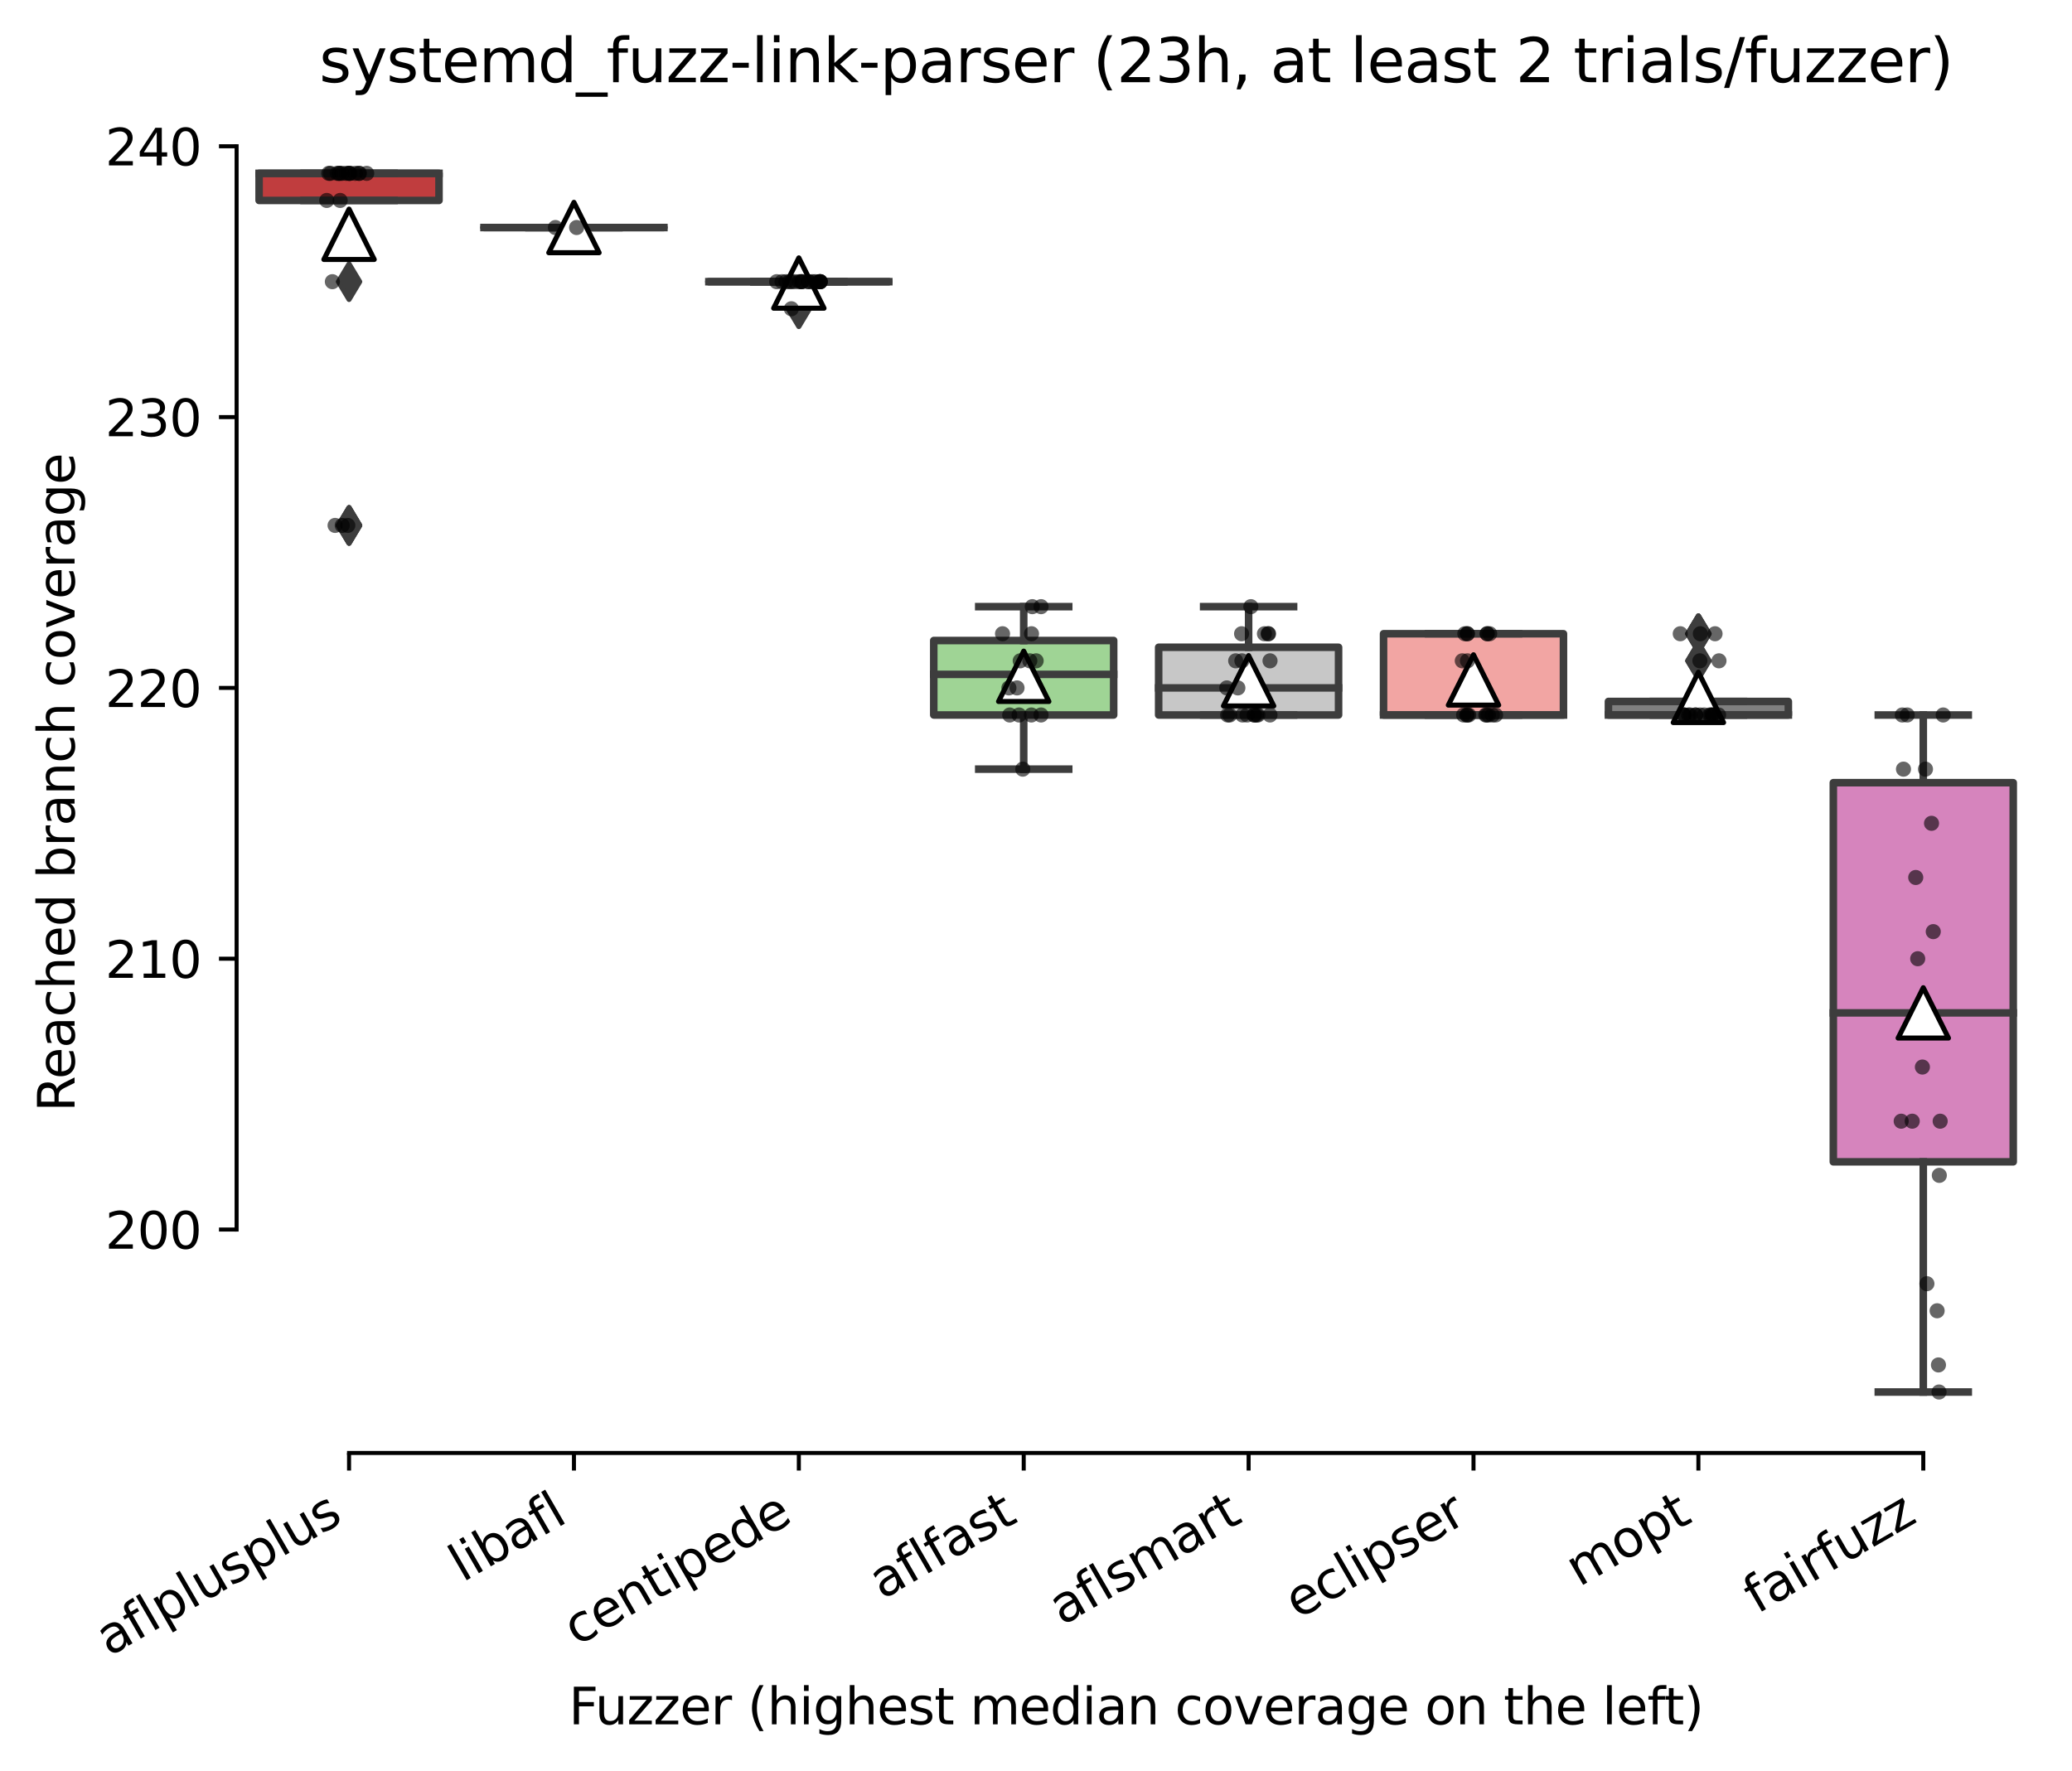 <?xml version="1.0" encoding="utf-8" standalone="no"?>
<!DOCTYPE svg PUBLIC "-//W3C//DTD SVG 1.1//EN"
  "http://www.w3.org/Graphics/SVG/1.1/DTD/svg11.dtd">
<svg xmlns:xlink="http://www.w3.org/1999/xlink" width="411.286pt" height="351.576pt" viewBox="0 0 411.286 351.576" xmlns="http://www.w3.org/2000/svg" version="1.1">
 <defs>
  <style type="text/css">*{stroke-linejoin: round; stroke-linecap: butt}</style>
 </defs>
 <g id="figure_1">
  <g id="patch_1">
   <path d="M 0 351.576 
L 411.286 351.576 
L 411.286 0 
L 0 0 
z
" style="fill: #ffffff"/>
  </g>
  <g id="axes_1">
   <g id="patch_2">
    <path d="M 46.966 288.43 
L 404.086 288.43 
L 404.086 22.318 
L 46.966 22.318 
z
" style="fill: #ffffff"/>
   </g>
   <g id="patch_3">
    <path d="M 51.43 39.79 
L 87.142 39.79 
L 87.142 34.414 
L 51.43 34.414 
L 51.43 39.79 
z
" clip-path="url(#pe53e9f1f7d)" style="fill: #c03d3e; stroke: #3d3d3d; stroke-width: 1.5; stroke-linejoin: miter"/>
   </g>
   <g id="patch_4">
    <path d="M 96.07 45.166 
L 131.782 45.166 
L 131.782 45.166 
L 96.07 45.166 
L 96.07 45.166 
z
" clip-path="url(#pe53e9f1f7d)" style="fill: #3a923a; stroke: #3d3d3d; stroke-width: 1.5; stroke-linejoin: miter"/>
   </g>
   <g id="patch_5">
    <path d="M 140.71 55.918 
L 176.422 55.918 
L 176.422 55.918 
L 140.71 55.918 
L 140.71 55.918 
z
" clip-path="url(#pe53e9f1f7d)" style="fill: #e1812c; stroke: #3d3d3d; stroke-width: 1.5; stroke-linejoin: miter"/>
   </g>
   <g id="patch_6">
    <path d="M 185.35 141.934 
L 221.062 141.934 
L 221.062 127.15 
L 185.35 127.15 
L 185.35 141.934 
z
" clip-path="url(#pe53e9f1f7d)" style="fill: #9fd495; stroke: #3d3d3d; stroke-width: 1.5; stroke-linejoin: miter"/>
   </g>
   <g id="patch_7">
    <path d="M 229.99 141.934 
L 265.702 141.934 
L 265.702 128.494 
L 229.99 128.494 
L 229.99 141.934 
z
" clip-path="url(#pe53e9f1f7d)" style="fill: #c7c7c7; stroke: #3d3d3d; stroke-width: 1.5; stroke-linejoin: miter"/>
   </g>
   <g id="patch_8">
    <path d="M 274.63 141.934 
L 310.342 141.934 
L 310.342 125.806 
L 274.63 125.806 
L 274.63 141.934 
z
" clip-path="url(#pe53e9f1f7d)" style="fill: #f2a5a3; stroke: #3d3d3d; stroke-width: 1.5; stroke-linejoin: miter"/>
   </g>
   <g id="patch_9">
    <path d="M 319.27 141.934 
L 354.982 141.934 
L 354.982 139.246 
L 319.27 139.246 
L 319.27 141.934 
z
" clip-path="url(#pe53e9f1f7d)" style="fill: #7f7f7f; stroke: #3d3d3d; stroke-width: 1.5; stroke-linejoin: miter"/>
   </g>
   <g id="patch_10">
    <path d="M 363.91 230.638 
L 399.622 230.638 
L 399.622 155.374 
L 363.91 155.374 
L 363.91 230.638 
z
" clip-path="url(#pe53e9f1f7d)" style="fill: #d684bd; stroke: #3d3d3d; stroke-width: 1.5; stroke-linejoin: miter"/>
   </g>
   <g id="matplotlib.axis_1">
    <g id="xtick_1">
     <g id="line2d_1">
      <defs>
       <path id="m027d966754" d="M 0 0 
L 0 3.5 
" style="stroke: #000000; stroke-width: 0.8"/>
      </defs>
      <g>
       <use xlink:href="#m027d966754" x="69.286" y="288.43" style="stroke: #000000; stroke-width: 0.8"/>
      </g>
     </g>
     <g id="text_1">
      <!-- aflplusplus -->
      <g transform="translate(21.677 328.897) rotate(-30) scale(0.1 -0.1)">
       <defs>
        <path id="DejaVuSans-61" d="M 2194 1759 
Q 1497 1759 1228 1600 
Q 959 1441 959 1056 
Q 959 750 1161 570 
Q 1363 391 1709 391 
Q 2188 391 2477 730 
Q 2766 1069 2766 1631 
L 2766 1759 
L 2194 1759 
z
M 3341 1997 
L 3341 0 
L 2766 0 
L 2766 531 
Q 2569 213 2275 61 
Q 1981 -91 1556 -91 
Q 1019 -91 701 211 
Q 384 513 384 1019 
Q 384 1609 779 1909 
Q 1175 2209 1959 2209 
L 2766 2209 
L 2766 2266 
Q 2766 2663 2505 2880 
Q 2244 3097 1772 3097 
Q 1472 3097 1187 3025 
Q 903 2953 641 2809 
L 641 3341 
Q 956 3463 1253 3523 
Q 1550 3584 1831 3584 
Q 2591 3584 2966 3190 
Q 3341 2797 3341 1997 
z
" transform="scale(0.016)"/>
        <path id="DejaVuSans-66" d="M 2375 4863 
L 2375 4384 
L 1825 4384 
Q 1516 4384 1395 4259 
Q 1275 4134 1275 3809 
L 1275 3500 
L 2222 3500 
L 2222 3053 
L 1275 3053 
L 1275 0 
L 697 0 
L 697 3053 
L 147 3053 
L 147 3500 
L 697 3500 
L 697 3744 
Q 697 4328 969 4595 
Q 1241 4863 1831 4863 
L 2375 4863 
z
" transform="scale(0.016)"/>
        <path id="DejaVuSans-6c" d="M 603 4863 
L 1178 4863 
L 1178 0 
L 603 0 
L 603 4863 
z
" transform="scale(0.016)"/>
        <path id="DejaVuSans-70" d="M 1159 525 
L 1159 -1331 
L 581 -1331 
L 581 3500 
L 1159 3500 
L 1159 2969 
Q 1341 3281 1617 3432 
Q 1894 3584 2278 3584 
Q 2916 3584 3314 3078 
Q 3713 2572 3713 1747 
Q 3713 922 3314 415 
Q 2916 -91 2278 -91 
Q 1894 -91 1617 61 
Q 1341 213 1159 525 
z
M 3116 1747 
Q 3116 2381 2855 2742 
Q 2594 3103 2138 3103 
Q 1681 3103 1420 2742 
Q 1159 2381 1159 1747 
Q 1159 1113 1420 752 
Q 1681 391 2138 391 
Q 2594 391 2855 752 
Q 3116 1113 3116 1747 
z
" transform="scale(0.016)"/>
        <path id="DejaVuSans-75" d="M 544 1381 
L 544 3500 
L 1119 3500 
L 1119 1403 
Q 1119 906 1312 657 
Q 1506 409 1894 409 
Q 2359 409 2629 706 
Q 2900 1003 2900 1516 
L 2900 3500 
L 3475 3500 
L 3475 0 
L 2900 0 
L 2900 538 
Q 2691 219 2414 64 
Q 2138 -91 1772 -91 
Q 1169 -91 856 284 
Q 544 659 544 1381 
z
M 1991 3584 
L 1991 3584 
z
" transform="scale(0.016)"/>
        <path id="DejaVuSans-73" d="M 2834 3397 
L 2834 2853 
Q 2591 2978 2328 3040 
Q 2066 3103 1784 3103 
Q 1356 3103 1142 2972 
Q 928 2841 928 2578 
Q 928 2378 1081 2264 
Q 1234 2150 1697 2047 
L 1894 2003 
Q 2506 1872 2764 1633 
Q 3022 1394 3022 966 
Q 3022 478 2636 193 
Q 2250 -91 1575 -91 
Q 1294 -91 989 -36 
Q 684 19 347 128 
L 347 722 
Q 666 556 975 473 
Q 1284 391 1588 391 
Q 1994 391 2212 530 
Q 2431 669 2431 922 
Q 2431 1156 2273 1281 
Q 2116 1406 1581 1522 
L 1381 1569 
Q 847 1681 609 1914 
Q 372 2147 372 2553 
Q 372 3047 722 3315 
Q 1072 3584 1716 3584 
Q 2034 3584 2315 3537 
Q 2597 3491 2834 3397 
z
" transform="scale(0.016)"/>
       </defs>
       <use xlink:href="#DejaVuSans-61"/>
       <use xlink:href="#DejaVuSans-66" x="61.279"/>
       <use xlink:href="#DejaVuSans-6c" x="96.484"/>
       <use xlink:href="#DejaVuSans-70" x="124.268"/>
       <use xlink:href="#DejaVuSans-6c" x="187.744"/>
       <use xlink:href="#DejaVuSans-75" x="215.527"/>
       <use xlink:href="#DejaVuSans-73" x="278.906"/>
       <use xlink:href="#DejaVuSans-70" x="331.006"/>
       <use xlink:href="#DejaVuSans-6c" x="394.482"/>
       <use xlink:href="#DejaVuSans-75" x="422.266"/>
       <use xlink:href="#DejaVuSans-73" x="485.645"/>
      </g>
     </g>
    </g>
    <g id="xtick_2">
     <g id="line2d_2">
      <g>
       <use xlink:href="#m027d966754" x="113.926" y="288.43" style="stroke: #000000; stroke-width: 0.8"/>
      </g>
     </g>
     <g id="text_2">
      <!-- libafl -->
      <g transform="translate(91.814 314.176) rotate(-30) scale(0.1 -0.1)">
       <defs>
        <path id="DejaVuSans-69" d="M 603 3500 
L 1178 3500 
L 1178 0 
L 603 0 
L 603 3500 
z
M 603 4863 
L 1178 4863 
L 1178 4134 
L 603 4134 
L 603 4863 
z
" transform="scale(0.016)"/>
        <path id="DejaVuSans-62" d="M 3116 1747 
Q 3116 2381 2855 2742 
Q 2594 3103 2138 3103 
Q 1681 3103 1420 2742 
Q 1159 2381 1159 1747 
Q 1159 1113 1420 752 
Q 1681 391 2138 391 
Q 2594 391 2855 752 
Q 3116 1113 3116 1747 
z
M 1159 2969 
Q 1341 3281 1617 3432 
Q 1894 3584 2278 3584 
Q 2916 3584 3314 3078 
Q 3713 2572 3713 1747 
Q 3713 922 3314 415 
Q 2916 -91 2278 -91 
Q 1894 -91 1617 61 
Q 1341 213 1159 525 
L 1159 0 
L 581 0 
L 581 4863 
L 1159 4863 
L 1159 2969 
z
" transform="scale(0.016)"/>
       </defs>
       <use xlink:href="#DejaVuSans-6c"/>
       <use xlink:href="#DejaVuSans-69" x="27.783"/>
       <use xlink:href="#DejaVuSans-62" x="55.566"/>
       <use xlink:href="#DejaVuSans-61" x="119.043"/>
       <use xlink:href="#DejaVuSans-66" x="180.322"/>
       <use xlink:href="#DejaVuSans-6c" x="215.527"/>
      </g>
     </g>
    </g>
    <g id="xtick_3">
     <g id="line2d_3">
      <g>
       <use xlink:href="#m027d966754" x="158.566" y="288.43" style="stroke: #000000; stroke-width: 0.8"/>
      </g>
     </g>
     <g id="text_3">
      <!-- centipede -->
      <g transform="translate(114.492 326.856) rotate(-30) scale(0.1 -0.1)">
       <defs>
        <path id="DejaVuSans-63" d="M 3122 3366 
L 3122 2828 
Q 2878 2963 2633 3030 
Q 2388 3097 2138 3097 
Q 1578 3097 1268 2742 
Q 959 2388 959 1747 
Q 959 1106 1268 751 
Q 1578 397 2138 397 
Q 2388 397 2633 464 
Q 2878 531 3122 666 
L 3122 134 
Q 2881 22 2623 -34 
Q 2366 -91 2075 -91 
Q 1284 -91 818 406 
Q 353 903 353 1747 
Q 353 2603 823 3093 
Q 1294 3584 2113 3584 
Q 2378 3584 2631 3529 
Q 2884 3475 3122 3366 
z
" transform="scale(0.016)"/>
        <path id="DejaVuSans-65" d="M 3597 1894 
L 3597 1613 
L 953 1613 
Q 991 1019 1311 708 
Q 1631 397 2203 397 
Q 2534 397 2845 478 
Q 3156 559 3463 722 
L 3463 178 
Q 3153 47 2828 -22 
Q 2503 -91 2169 -91 
Q 1331 -91 842 396 
Q 353 884 353 1716 
Q 353 2575 817 3079 
Q 1281 3584 2069 3584 
Q 2775 3584 3186 3129 
Q 3597 2675 3597 1894 
z
M 3022 2063 
Q 3016 2534 2758 2815 
Q 2500 3097 2075 3097 
Q 1594 3097 1305 2825 
Q 1016 2553 972 2059 
L 3022 2063 
z
" transform="scale(0.016)"/>
        <path id="DejaVuSans-6e" d="M 3513 2113 
L 3513 0 
L 2938 0 
L 2938 2094 
Q 2938 2591 2744 2837 
Q 2550 3084 2163 3084 
Q 1697 3084 1428 2787 
Q 1159 2491 1159 1978 
L 1159 0 
L 581 0 
L 581 3500 
L 1159 3500 
L 1159 2956 
Q 1366 3272 1645 3428 
Q 1925 3584 2291 3584 
Q 2894 3584 3203 3211 
Q 3513 2838 3513 2113 
z
" transform="scale(0.016)"/>
        <path id="DejaVuSans-74" d="M 1172 4494 
L 1172 3500 
L 2356 3500 
L 2356 3053 
L 1172 3053 
L 1172 1153 
Q 1172 725 1289 603 
Q 1406 481 1766 481 
L 2356 481 
L 2356 0 
L 1766 0 
Q 1100 0 847 248 
Q 594 497 594 1153 
L 594 3053 
L 172 3053 
L 172 3500 
L 594 3500 
L 594 4494 
L 1172 4494 
z
" transform="scale(0.016)"/>
        <path id="DejaVuSans-64" d="M 2906 2969 
L 2906 4863 
L 3481 4863 
L 3481 0 
L 2906 0 
L 2906 525 
Q 2725 213 2448 61 
Q 2172 -91 1784 -91 
Q 1150 -91 751 415 
Q 353 922 353 1747 
Q 353 2572 751 3078 
Q 1150 3584 1784 3584 
Q 2172 3584 2448 3432 
Q 2725 3281 2906 2969 
z
M 947 1747 
Q 947 1113 1208 752 
Q 1469 391 1925 391 
Q 2381 391 2643 752 
Q 2906 1113 2906 1747 
Q 2906 2381 2643 2742 
Q 2381 3103 1925 3103 
Q 1469 3103 1208 2742 
Q 947 2381 947 1747 
z
" transform="scale(0.016)"/>
       </defs>
       <use xlink:href="#DejaVuSans-63"/>
       <use xlink:href="#DejaVuSans-65" x="54.98"/>
       <use xlink:href="#DejaVuSans-6e" x="116.504"/>
       <use xlink:href="#DejaVuSans-74" x="179.883"/>
       <use xlink:href="#DejaVuSans-69" x="219.092"/>
       <use xlink:href="#DejaVuSans-70" x="246.875"/>
       <use xlink:href="#DejaVuSans-65" x="310.352"/>
       <use xlink:href="#DejaVuSans-64" x="371.875"/>
       <use xlink:href="#DejaVuSans-65" x="435.352"/>
      </g>
     </g>
    </g>
    <g id="xtick_4">
     <g id="line2d_4">
      <g>
       <use xlink:href="#m027d966754" x="203.206" y="288.43" style="stroke: #000000; stroke-width: 0.8"/>
      </g>
     </g>
     <g id="text_4">
      <!-- aflfast -->
      <g transform="translate(175.142 317.613) rotate(-30) scale(0.1 -0.1)">
       <use xlink:href="#DejaVuSans-61"/>
       <use xlink:href="#DejaVuSans-66" x="61.279"/>
       <use xlink:href="#DejaVuSans-6c" x="96.484"/>
       <use xlink:href="#DejaVuSans-66" x="124.268"/>
       <use xlink:href="#DejaVuSans-61" x="159.473"/>
       <use xlink:href="#DejaVuSans-73" x="220.752"/>
       <use xlink:href="#DejaVuSans-74" x="272.852"/>
      </g>
     </g>
    </g>
    <g id="xtick_5">
     <g id="line2d_5">
      <g>
       <use xlink:href="#m027d966754" x="247.846" y="288.43" style="stroke: #000000; stroke-width: 0.8"/>
      </g>
     </g>
     <g id="text_5">
      <!-- aflsmart -->
      <g transform="translate(210.835 322.779) rotate(-30) scale(0.1 -0.1)">
       <defs>
        <path id="DejaVuSans-6d" d="M 3328 2828 
Q 3544 3216 3844 3400 
Q 4144 3584 4550 3584 
Q 5097 3584 5394 3201 
Q 5691 2819 5691 2113 
L 5691 0 
L 5113 0 
L 5113 2094 
Q 5113 2597 4934 2840 
Q 4756 3084 4391 3084 
Q 3944 3084 3684 2787 
Q 3425 2491 3425 1978 
L 3425 0 
L 2847 0 
L 2847 2094 
Q 2847 2600 2669 2842 
Q 2491 3084 2119 3084 
Q 1678 3084 1418 2786 
Q 1159 2488 1159 1978 
L 1159 0 
L 581 0 
L 581 3500 
L 1159 3500 
L 1159 2956 
Q 1356 3278 1631 3431 
Q 1906 3584 2284 3584 
Q 2666 3584 2933 3390 
Q 3200 3197 3328 2828 
z
" transform="scale(0.016)"/>
        <path id="DejaVuSans-72" d="M 2631 2963 
Q 2534 3019 2420 3045 
Q 2306 3072 2169 3072 
Q 1681 3072 1420 2755 
Q 1159 2438 1159 1844 
L 1159 0 
L 581 0 
L 581 3500 
L 1159 3500 
L 1159 2956 
Q 1341 3275 1631 3429 
Q 1922 3584 2338 3584 
Q 2397 3584 2469 3576 
Q 2541 3569 2628 3553 
L 2631 2963 
z
" transform="scale(0.016)"/>
       </defs>
       <use xlink:href="#DejaVuSans-61"/>
       <use xlink:href="#DejaVuSans-66" x="61.279"/>
       <use xlink:href="#DejaVuSans-6c" x="96.484"/>
       <use xlink:href="#DejaVuSans-73" x="124.268"/>
       <use xlink:href="#DejaVuSans-6d" x="176.367"/>
       <use xlink:href="#DejaVuSans-61" x="273.779"/>
       <use xlink:href="#DejaVuSans-72" x="335.059"/>
       <use xlink:href="#DejaVuSans-74" x="376.172"/>
      </g>
     </g>
    </g>
    <g id="xtick_6">
     <g id="line2d_6">
      <g>
       <use xlink:href="#m027d966754" x="292.486" y="288.43" style="stroke: #000000; stroke-width: 0.8"/>
      </g>
     </g>
     <g id="text_6">
      <!-- eclipser -->
      <g transform="translate(257.645 321.525) rotate(-30) scale(0.1 -0.1)">
       <use xlink:href="#DejaVuSans-65"/>
       <use xlink:href="#DejaVuSans-63" x="61.523"/>
       <use xlink:href="#DejaVuSans-6c" x="116.504"/>
       <use xlink:href="#DejaVuSans-69" x="144.287"/>
       <use xlink:href="#DejaVuSans-70" x="172.07"/>
       <use xlink:href="#DejaVuSans-73" x="235.547"/>
       <use xlink:href="#DejaVuSans-65" x="287.646"/>
       <use xlink:href="#DejaVuSans-72" x="349.17"/>
      </g>
     </g>
    </g>
    <g id="xtick_7">
     <g id="line2d_7">
      <g>
       <use xlink:href="#m027d966754" x="337.126" y="288.43" style="stroke: #000000; stroke-width: 0.8"/>
      </g>
     </g>
     <g id="text_7">
      <!-- mopt -->
      <g transform="translate(313.458 315.075) rotate(-30) scale(0.1 -0.1)">
       <defs>
        <path id="DejaVuSans-6f" d="M 1959 3097 
Q 1497 3097 1228 2736 
Q 959 2375 959 1747 
Q 959 1119 1226 758 
Q 1494 397 1959 397 
Q 2419 397 2687 759 
Q 2956 1122 2956 1747 
Q 2956 2369 2687 2733 
Q 2419 3097 1959 3097 
z
M 1959 3584 
Q 2709 3584 3137 3096 
Q 3566 2609 3566 1747 
Q 3566 888 3137 398 
Q 2709 -91 1959 -91 
Q 1206 -91 779 398 
Q 353 888 353 1747 
Q 353 2609 779 3096 
Q 1206 3584 1959 3584 
z
" transform="scale(0.016)"/>
       </defs>
       <use xlink:href="#DejaVuSans-6d"/>
       <use xlink:href="#DejaVuSans-6f" x="97.412"/>
       <use xlink:href="#DejaVuSans-70" x="158.594"/>
       <use xlink:href="#DejaVuSans-74" x="222.07"/>
      </g>
     </g>
    </g>
    <g id="xtick_8">
     <g id="line2d_8">
      <g>
       <use xlink:href="#m027d966754" x="381.766" y="288.43" style="stroke: #000000; stroke-width: 0.8"/>
      </g>
     </g>
     <g id="text_8">
      <!-- fairfuzz -->
      <g transform="translate(348.776 320.457) rotate(-30) scale(0.1 -0.1)">
       <defs>
        <path id="DejaVuSans-7a" d="M 353 3500 
L 3084 3500 
L 3084 2975 
L 922 459 
L 3084 459 
L 3084 0 
L 275 0 
L 275 525 
L 2438 3041 
L 353 3041 
L 353 3500 
z
" transform="scale(0.016)"/>
       </defs>
       <use xlink:href="#DejaVuSans-66"/>
       <use xlink:href="#DejaVuSans-61" x="35.205"/>
       <use xlink:href="#DejaVuSans-69" x="96.484"/>
       <use xlink:href="#DejaVuSans-72" x="124.268"/>
       <use xlink:href="#DejaVuSans-66" x="165.381"/>
       <use xlink:href="#DejaVuSans-75" x="200.586"/>
       <use xlink:href="#DejaVuSans-7a" x="263.965"/>
       <use xlink:href="#DejaVuSans-7a" x="316.455"/>
      </g>
     </g>
    </g>
    <g id="text_9">
     <!-- Fuzzer (highest median coverage on the left) -->
     <g transform="translate(112.908 342.297) scale(0.1 -0.1)">
      <defs>
       <path id="DejaVuSans-46" d="M 628 4666 
L 3309 4666 
L 3309 4134 
L 1259 4134 
L 1259 2759 
L 3109 2759 
L 3109 2228 
L 1259 2228 
L 1259 0 
L 628 0 
L 628 4666 
z
" transform="scale(0.016)"/>
       <path id="DejaVuSans-20" transform="scale(0.016)"/>
       <path id="DejaVuSans-28" d="M 1984 4856 
Q 1566 4138 1362 3434 
Q 1159 2731 1159 2009 
Q 1159 1288 1364 580 
Q 1569 -128 1984 -844 
L 1484 -844 
Q 1016 -109 783 600 
Q 550 1309 550 2009 
Q 550 2706 781 3412 
Q 1013 4119 1484 4856 
L 1984 4856 
z
" transform="scale(0.016)"/>
       <path id="DejaVuSans-68" d="M 3513 2113 
L 3513 0 
L 2938 0 
L 2938 2094 
Q 2938 2591 2744 2837 
Q 2550 3084 2163 3084 
Q 1697 3084 1428 2787 
Q 1159 2491 1159 1978 
L 1159 0 
L 581 0 
L 581 4863 
L 1159 4863 
L 1159 2956 
Q 1366 3272 1645 3428 
Q 1925 3584 2291 3584 
Q 2894 3584 3203 3211 
Q 3513 2838 3513 2113 
z
" transform="scale(0.016)"/>
       <path id="DejaVuSans-67" d="M 2906 1791 
Q 2906 2416 2648 2759 
Q 2391 3103 1925 3103 
Q 1463 3103 1205 2759 
Q 947 2416 947 1791 
Q 947 1169 1205 825 
Q 1463 481 1925 481 
Q 2391 481 2648 825 
Q 2906 1169 2906 1791 
z
M 3481 434 
Q 3481 -459 3084 -895 
Q 2688 -1331 1869 -1331 
Q 1566 -1331 1297 -1286 
Q 1028 -1241 775 -1147 
L 775 -588 
Q 1028 -725 1275 -790 
Q 1522 -856 1778 -856 
Q 2344 -856 2625 -561 
Q 2906 -266 2906 331 
L 2906 616 
Q 2728 306 2450 153 
Q 2172 0 1784 0 
Q 1141 0 747 490 
Q 353 981 353 1791 
Q 353 2603 747 3093 
Q 1141 3584 1784 3584 
Q 2172 3584 2450 3431 
Q 2728 3278 2906 2969 
L 2906 3500 
L 3481 3500 
L 3481 434 
z
" transform="scale(0.016)"/>
       <path id="DejaVuSans-76" d="M 191 3500 
L 800 3500 
L 1894 563 
L 2988 3500 
L 3597 3500 
L 2284 0 
L 1503 0 
L 191 3500 
z
" transform="scale(0.016)"/>
       <path id="DejaVuSans-29" d="M 513 4856 
L 1013 4856 
Q 1481 4119 1714 3412 
Q 1947 2706 1947 2009 
Q 1947 1309 1714 600 
Q 1481 -109 1013 -844 
L 513 -844 
Q 928 -128 1133 580 
Q 1338 1288 1338 2009 
Q 1338 2731 1133 3434 
Q 928 4138 513 4856 
z
" transform="scale(0.016)"/>
      </defs>
      <use xlink:href="#DejaVuSans-46"/>
      <use xlink:href="#DejaVuSans-75" x="52.02"/>
      <use xlink:href="#DejaVuSans-7a" x="115.398"/>
      <use xlink:href="#DejaVuSans-7a" x="167.889"/>
      <use xlink:href="#DejaVuSans-65" x="220.379"/>
      <use xlink:href="#DejaVuSans-72" x="281.902"/>
      <use xlink:href="#DejaVuSans-20" x="323.016"/>
      <use xlink:href="#DejaVuSans-28" x="354.803"/>
      <use xlink:href="#DejaVuSans-68" x="393.816"/>
      <use xlink:href="#DejaVuSans-69" x="457.195"/>
      <use xlink:href="#DejaVuSans-67" x="484.979"/>
      <use xlink:href="#DejaVuSans-68" x="548.455"/>
      <use xlink:href="#DejaVuSans-65" x="611.834"/>
      <use xlink:href="#DejaVuSans-73" x="673.357"/>
      <use xlink:href="#DejaVuSans-74" x="725.457"/>
      <use xlink:href="#DejaVuSans-20" x="764.666"/>
      <use xlink:href="#DejaVuSans-6d" x="796.453"/>
      <use xlink:href="#DejaVuSans-65" x="893.865"/>
      <use xlink:href="#DejaVuSans-64" x="955.389"/>
      <use xlink:href="#DejaVuSans-69" x="1018.865"/>
      <use xlink:href="#DejaVuSans-61" x="1046.648"/>
      <use xlink:href="#DejaVuSans-6e" x="1107.928"/>
      <use xlink:href="#DejaVuSans-20" x="1171.307"/>
      <use xlink:href="#DejaVuSans-63" x="1203.094"/>
      <use xlink:href="#DejaVuSans-6f" x="1258.074"/>
      <use xlink:href="#DejaVuSans-76" x="1319.256"/>
      <use xlink:href="#DejaVuSans-65" x="1378.436"/>
      <use xlink:href="#DejaVuSans-72" x="1439.959"/>
      <use xlink:href="#DejaVuSans-61" x="1481.072"/>
      <use xlink:href="#DejaVuSans-67" x="1542.352"/>
      <use xlink:href="#DejaVuSans-65" x="1605.828"/>
      <use xlink:href="#DejaVuSans-20" x="1667.352"/>
      <use xlink:href="#DejaVuSans-6f" x="1699.139"/>
      <use xlink:href="#DejaVuSans-6e" x="1760.32"/>
      <use xlink:href="#DejaVuSans-20" x="1823.699"/>
      <use xlink:href="#DejaVuSans-74" x="1855.486"/>
      <use xlink:href="#DejaVuSans-68" x="1894.695"/>
      <use xlink:href="#DejaVuSans-65" x="1958.074"/>
      <use xlink:href="#DejaVuSans-20" x="2019.598"/>
      <use xlink:href="#DejaVuSans-6c" x="2051.385"/>
      <use xlink:href="#DejaVuSans-65" x="2079.168"/>
      <use xlink:href="#DejaVuSans-66" x="2140.691"/>
      <use xlink:href="#DejaVuSans-74" x="2174.146"/>
      <use xlink:href="#DejaVuSans-29" x="2213.355"/>
     </g>
    </g>
   </g>
   <g id="matplotlib.axis_2">
    <g id="ytick_1">
     <g id="line2d_9">
      <defs>
       <path id="m6bf5be444c" d="M 0 0 
L -3.5 0 
" style="stroke: #000000; stroke-width: 0.8"/>
      </defs>
      <g>
       <use xlink:href="#m6bf5be444c" x="46.966" y="244.078" style="stroke: #000000; stroke-width: 0.8"/>
      </g>
     </g>
     <g id="text_10">
      <!-- 200 -->
      <g transform="translate(20.878 247.877) scale(0.1 -0.1)">
       <defs>
        <path id="DejaVuSans-32" d="M 1228 531 
L 3431 531 
L 3431 0 
L 469 0 
L 469 531 
Q 828 903 1448 1529 
Q 2069 2156 2228 2338 
Q 2531 2678 2651 2914 
Q 2772 3150 2772 3378 
Q 2772 3750 2511 3984 
Q 2250 4219 1831 4219 
Q 1534 4219 1204 4116 
Q 875 4013 500 3803 
L 500 4441 
Q 881 4594 1212 4672 
Q 1544 4750 1819 4750 
Q 2544 4750 2975 4387 
Q 3406 4025 3406 3419 
Q 3406 3131 3298 2873 
Q 3191 2616 2906 2266 
Q 2828 2175 2409 1742 
Q 1991 1309 1228 531 
z
" transform="scale(0.016)"/>
        <path id="DejaVuSans-30" d="M 2034 4250 
Q 1547 4250 1301 3770 
Q 1056 3291 1056 2328 
Q 1056 1369 1301 889 
Q 1547 409 2034 409 
Q 2525 409 2770 889 
Q 3016 1369 3016 2328 
Q 3016 3291 2770 3770 
Q 2525 4250 2034 4250 
z
M 2034 4750 
Q 2819 4750 3233 4129 
Q 3647 3509 3647 2328 
Q 3647 1150 3233 529 
Q 2819 -91 2034 -91 
Q 1250 -91 836 529 
Q 422 1150 422 2328 
Q 422 3509 836 4129 
Q 1250 4750 2034 4750 
z
" transform="scale(0.016)"/>
       </defs>
       <use xlink:href="#DejaVuSans-32"/>
       <use xlink:href="#DejaVuSans-30" x="63.623"/>
       <use xlink:href="#DejaVuSans-30" x="127.246"/>
      </g>
     </g>
    </g>
    <g id="ytick_2">
     <g id="line2d_10">
      <g>
       <use xlink:href="#m6bf5be444c" x="46.966" y="190.318" style="stroke: #000000; stroke-width: 0.8"/>
      </g>
     </g>
     <g id="text_11">
      <!-- 210 -->
      <g transform="translate(20.878 194.117) scale(0.1 -0.1)">
       <defs>
        <path id="DejaVuSans-31" d="M 794 531 
L 1825 531 
L 1825 4091 
L 703 3866 
L 703 4441 
L 1819 4666 
L 2450 4666 
L 2450 531 
L 3481 531 
L 3481 0 
L 794 0 
L 794 531 
z
" transform="scale(0.016)"/>
       </defs>
       <use xlink:href="#DejaVuSans-32"/>
       <use xlink:href="#DejaVuSans-31" x="63.623"/>
       <use xlink:href="#DejaVuSans-30" x="127.246"/>
      </g>
     </g>
    </g>
    <g id="ytick_3">
     <g id="line2d_11">
      <g>
       <use xlink:href="#m6bf5be444c" x="46.966" y="136.558" style="stroke: #000000; stroke-width: 0.8"/>
      </g>
     </g>
     <g id="text_12">
      <!-- 220 -->
      <g transform="translate(20.878 140.357) scale(0.1 -0.1)">
       <use xlink:href="#DejaVuSans-32"/>
       <use xlink:href="#DejaVuSans-32" x="63.623"/>
       <use xlink:href="#DejaVuSans-30" x="127.246"/>
      </g>
     </g>
    </g>
    <g id="ytick_4">
     <g id="line2d_12">
      <g>
       <use xlink:href="#m6bf5be444c" x="46.966" y="82.798" style="stroke: #000000; stroke-width: 0.8"/>
      </g>
     </g>
     <g id="text_13">
      <!-- 230 -->
      <g transform="translate(20.878 86.597) scale(0.1 -0.1)">
       <defs>
        <path id="DejaVuSans-33" d="M 2597 2516 
Q 3050 2419 3304 2112 
Q 3559 1806 3559 1356 
Q 3559 666 3084 287 
Q 2609 -91 1734 -91 
Q 1441 -91 1130 -33 
Q 819 25 488 141 
L 488 750 
Q 750 597 1062 519 
Q 1375 441 1716 441 
Q 2309 441 2620 675 
Q 2931 909 2931 1356 
Q 2931 1769 2642 2001 
Q 2353 2234 1838 2234 
L 1294 2234 
L 1294 2753 
L 1863 2753 
Q 2328 2753 2575 2939 
Q 2822 3125 2822 3475 
Q 2822 3834 2567 4026 
Q 2313 4219 1838 4219 
Q 1578 4219 1281 4162 
Q 984 4106 628 3988 
L 628 4550 
Q 988 4650 1302 4700 
Q 1616 4750 1894 4750 
Q 2613 4750 3031 4423 
Q 3450 4097 3450 3541 
Q 3450 3153 3228 2886 
Q 3006 2619 2597 2516 
z
" transform="scale(0.016)"/>
       </defs>
       <use xlink:href="#DejaVuSans-32"/>
       <use xlink:href="#DejaVuSans-33" x="63.623"/>
       <use xlink:href="#DejaVuSans-30" x="127.246"/>
      </g>
     </g>
    </g>
    <g id="ytick_5">
     <g id="line2d_13">
      <g>
       <use xlink:href="#m6bf5be444c" x="46.966" y="29.038" style="stroke: #000000; stroke-width: 0.8"/>
      </g>
     </g>
     <g id="text_14">
      <!-- 240 -->
      <g transform="translate(20.878 32.837) scale(0.1 -0.1)">
       <defs>
        <path id="DejaVuSans-34" d="M 2419 4116 
L 825 1625 
L 2419 1625 
L 2419 4116 
z
M 2253 4666 
L 3047 4666 
L 3047 1625 
L 3713 1625 
L 3713 1100 
L 3047 1100 
L 3047 0 
L 2419 0 
L 2419 1100 
L 313 1100 
L 313 1709 
L 2253 4666 
z
" transform="scale(0.016)"/>
       </defs>
       <use xlink:href="#DejaVuSans-32"/>
       <use xlink:href="#DejaVuSans-34" x="63.623"/>
       <use xlink:href="#DejaVuSans-30" x="127.246"/>
      </g>
     </g>
    </g>
    <g id="text_15">
     <!-- Reached branch coverage -->
     <g transform="translate(14.798 220.706) rotate(-90) scale(0.1 -0.1)">
      <defs>
       <path id="DejaVuSans-52" d="M 2841 2188 
Q 3044 2119 3236 1894 
Q 3428 1669 3622 1275 
L 4263 0 
L 3584 0 
L 2988 1197 
Q 2756 1666 2539 1819 
Q 2322 1972 1947 1972 
L 1259 1972 
L 1259 0 
L 628 0 
L 628 4666 
L 2053 4666 
Q 2853 4666 3247 4331 
Q 3641 3997 3641 3322 
Q 3641 2881 3436 2590 
Q 3231 2300 2841 2188 
z
M 1259 4147 
L 1259 2491 
L 2053 2491 
Q 2509 2491 2742 2702 
Q 2975 2913 2975 3322 
Q 2975 3731 2742 3939 
Q 2509 4147 2053 4147 
L 1259 4147 
z
" transform="scale(0.016)"/>
      </defs>
      <use xlink:href="#DejaVuSans-52"/>
      <use xlink:href="#DejaVuSans-65" x="64.982"/>
      <use xlink:href="#DejaVuSans-61" x="126.506"/>
      <use xlink:href="#DejaVuSans-63" x="187.785"/>
      <use xlink:href="#DejaVuSans-68" x="242.766"/>
      <use xlink:href="#DejaVuSans-65" x="306.145"/>
      <use xlink:href="#DejaVuSans-64" x="367.668"/>
      <use xlink:href="#DejaVuSans-20" x="431.145"/>
      <use xlink:href="#DejaVuSans-62" x="462.932"/>
      <use xlink:href="#DejaVuSans-72" x="526.408"/>
      <use xlink:href="#DejaVuSans-61" x="567.521"/>
      <use xlink:href="#DejaVuSans-6e" x="628.801"/>
      <use xlink:href="#DejaVuSans-63" x="692.18"/>
      <use xlink:href="#DejaVuSans-68" x="747.16"/>
      <use xlink:href="#DejaVuSans-20" x="810.539"/>
      <use xlink:href="#DejaVuSans-63" x="842.326"/>
      <use xlink:href="#DejaVuSans-6f" x="897.307"/>
      <use xlink:href="#DejaVuSans-76" x="958.488"/>
      <use xlink:href="#DejaVuSans-65" x="1017.668"/>
      <use xlink:href="#DejaVuSans-72" x="1079.191"/>
      <use xlink:href="#DejaVuSans-61" x="1120.305"/>
      <use xlink:href="#DejaVuSans-67" x="1181.584"/>
      <use xlink:href="#DejaVuSans-65" x="1245.061"/>
     </g>
    </g>
   </g>
   <g id="line2d_14">
    <path d="M 69.286 39.79 
L 69.286 39.79 
" clip-path="url(#pe53e9f1f7d)" style="fill: none; stroke: #3d3d3d; stroke-width: 1.5; stroke-linecap: square"/>
   </g>
   <g id="line2d_15">
    <path d="M 69.286 34.414 
L 69.286 34.414 
" clip-path="url(#pe53e9f1f7d)" style="fill: none; stroke: #3d3d3d; stroke-width: 1.5; stroke-linecap: square"/>
   </g>
   <g id="line2d_16">
    <path d="M 60.358 39.79 
L 78.214 39.79 
" clip-path="url(#pe53e9f1f7d)" style="fill: none; stroke: #3d3d3d; stroke-width: 1.5; stroke-linecap: square"/>
   </g>
   <g id="line2d_17">
    <path d="M 60.358 34.414 
L 78.214 34.414 
" clip-path="url(#pe53e9f1f7d)" style="fill: none; stroke: #3d3d3d; stroke-width: 1.5; stroke-linecap: square"/>
   </g>
   <g id="line2d_18">
    <defs>
     <path id="m5b1748c1a2" d="M -0 3.536 
L 2.121 0 
L -0 -3.536 
L -2.121 -0 
z
" style="stroke: #3d3d3d; stroke-linejoin: miter"/>
    </defs>
    <g clip-path="url(#pe53e9f1f7d)">
     <use xlink:href="#m5b1748c1a2" x="69.286" y="55.918" style="fill: #3d3d3d; stroke: #3d3d3d; stroke-linejoin: miter"/>
     <use xlink:href="#m5b1748c1a2" x="69.286" y="104.302" style="fill: #3d3d3d; stroke: #3d3d3d; stroke-linejoin: miter"/>
     <use xlink:href="#m5b1748c1a2" x="69.286" y="104.302" style="fill: #3d3d3d; stroke: #3d3d3d; stroke-linejoin: miter"/>
     <use xlink:href="#m5b1748c1a2" x="69.286" y="104.302" style="fill: #3d3d3d; stroke: #3d3d3d; stroke-linejoin: miter"/>
    </g>
   </g>
   <g id="line2d_19">
    <path d="M 113.926 45.166 
L 113.926 45.166 
" clip-path="url(#pe53e9f1f7d)" style="fill: none; stroke: #3d3d3d; stroke-width: 1.5; stroke-linecap: square"/>
   </g>
   <g id="line2d_20">
    <path d="M 113.926 45.166 
L 113.926 45.166 
" clip-path="url(#pe53e9f1f7d)" style="fill: none; stroke: #3d3d3d; stroke-width: 1.5; stroke-linecap: square"/>
   </g>
   <g id="line2d_21">
    <path d="M 104.998 45.166 
L 122.854 45.166 
" clip-path="url(#pe53e9f1f7d)" style="fill: none; stroke: #3d3d3d; stroke-width: 1.5; stroke-linecap: square"/>
   </g>
   <g id="line2d_22">
    <path d="M 104.998 45.166 
L 122.854 45.166 
" clip-path="url(#pe53e9f1f7d)" style="fill: none; stroke: #3d3d3d; stroke-width: 1.5; stroke-linecap: square"/>
   </g>
   <g id="line2d_23"/>
   <g id="line2d_24">
    <path d="M 158.566 55.918 
L 158.566 55.918 
" clip-path="url(#pe53e9f1f7d)" style="fill: none; stroke: #3d3d3d; stroke-width: 1.5; stroke-linecap: square"/>
   </g>
   <g id="line2d_25">
    <path d="M 158.566 55.918 
L 158.566 55.918 
" clip-path="url(#pe53e9f1f7d)" style="fill: none; stroke: #3d3d3d; stroke-width: 1.5; stroke-linecap: square"/>
   </g>
   <g id="line2d_26">
    <path d="M 149.638 55.918 
L 167.494 55.918 
" clip-path="url(#pe53e9f1f7d)" style="fill: none; stroke: #3d3d3d; stroke-width: 1.5; stroke-linecap: square"/>
   </g>
   <g id="line2d_27">
    <path d="M 149.638 55.918 
L 167.494 55.918 
" clip-path="url(#pe53e9f1f7d)" style="fill: none; stroke: #3d3d3d; stroke-width: 1.5; stroke-linecap: square"/>
   </g>
   <g id="line2d_28">
    <g clip-path="url(#pe53e9f1f7d)">
     <use xlink:href="#m5b1748c1a2" x="158.566" y="61.294" style="fill: #3d3d3d; stroke: #3d3d3d; stroke-linejoin: miter"/>
    </g>
   </g>
   <g id="line2d_29">
    <path d="M 203.206 141.934 
L 203.206 152.686 
" clip-path="url(#pe53e9f1f7d)" style="fill: none; stroke: #3d3d3d; stroke-width: 1.5; stroke-linecap: square"/>
   </g>
   <g id="line2d_30">
    <path d="M 203.206 127.15 
L 203.206 120.43 
" clip-path="url(#pe53e9f1f7d)" style="fill: none; stroke: #3d3d3d; stroke-width: 1.5; stroke-linecap: square"/>
   </g>
   <g id="line2d_31">
    <path d="M 194.278 152.686 
L 212.134 152.686 
" clip-path="url(#pe53e9f1f7d)" style="fill: none; stroke: #3d3d3d; stroke-width: 1.5; stroke-linecap: square"/>
   </g>
   <g id="line2d_32">
    <path d="M 194.278 120.43 
L 212.134 120.43 
" clip-path="url(#pe53e9f1f7d)" style="fill: none; stroke: #3d3d3d; stroke-width: 1.5; stroke-linecap: square"/>
   </g>
   <g id="line2d_33"/>
   <g id="line2d_34">
    <path d="M 247.846 141.934 
L 247.846 141.934 
" clip-path="url(#pe53e9f1f7d)" style="fill: none; stroke: #3d3d3d; stroke-width: 1.5; stroke-linecap: square"/>
   </g>
   <g id="line2d_35">
    <path d="M 247.846 128.494 
L 247.846 120.43 
" clip-path="url(#pe53e9f1f7d)" style="fill: none; stroke: #3d3d3d; stroke-width: 1.5; stroke-linecap: square"/>
   </g>
   <g id="line2d_36">
    <path d="M 238.918 141.934 
L 256.774 141.934 
" clip-path="url(#pe53e9f1f7d)" style="fill: none; stroke: #3d3d3d; stroke-width: 1.5; stroke-linecap: square"/>
   </g>
   <g id="line2d_37">
    <path d="M 238.918 120.43 
L 256.774 120.43 
" clip-path="url(#pe53e9f1f7d)" style="fill: none; stroke: #3d3d3d; stroke-width: 1.5; stroke-linecap: square"/>
   </g>
   <g id="line2d_38"/>
   <g id="line2d_39">
    <path d="M 292.486 141.934 
L 292.486 141.934 
" clip-path="url(#pe53e9f1f7d)" style="fill: none; stroke: #3d3d3d; stroke-width: 1.5; stroke-linecap: square"/>
   </g>
   <g id="line2d_40">
    <path d="M 292.486 125.806 
L 292.486 125.806 
" clip-path="url(#pe53e9f1f7d)" style="fill: none; stroke: #3d3d3d; stroke-width: 1.5; stroke-linecap: square"/>
   </g>
   <g id="line2d_41">
    <path d="M 283.558 141.934 
L 301.414 141.934 
" clip-path="url(#pe53e9f1f7d)" style="fill: none; stroke: #3d3d3d; stroke-width: 1.5; stroke-linecap: square"/>
   </g>
   <g id="line2d_42">
    <path d="M 283.558 125.806 
L 301.414 125.806 
" clip-path="url(#pe53e9f1f7d)" style="fill: none; stroke: #3d3d3d; stroke-width: 1.5; stroke-linecap: square"/>
   </g>
   <g id="line2d_43"/>
   <g id="line2d_44">
    <path d="M 337.126 141.934 
L 337.126 141.934 
" clip-path="url(#pe53e9f1f7d)" style="fill: none; stroke: #3d3d3d; stroke-width: 1.5; stroke-linecap: square"/>
   </g>
   <g id="line2d_45">
    <path d="M 337.126 139.246 
L 337.126 139.246 
" clip-path="url(#pe53e9f1f7d)" style="fill: none; stroke: #3d3d3d; stroke-width: 1.5; stroke-linecap: square"/>
   </g>
   <g id="line2d_46">
    <path d="M 328.198 141.934 
L 346.054 141.934 
" clip-path="url(#pe53e9f1f7d)" style="fill: none; stroke: #3d3d3d; stroke-width: 1.5; stroke-linecap: square"/>
   </g>
   <g id="line2d_47">
    <path d="M 328.198 139.246 
L 346.054 139.246 
" clip-path="url(#pe53e9f1f7d)" style="fill: none; stroke: #3d3d3d; stroke-width: 1.5; stroke-linecap: square"/>
   </g>
   <g id="line2d_48">
    <g clip-path="url(#pe53e9f1f7d)">
     <use xlink:href="#m5b1748c1a2" x="337.126" y="125.806" style="fill: #3d3d3d; stroke: #3d3d3d; stroke-linejoin: miter"/>
     <use xlink:href="#m5b1748c1a2" x="337.126" y="125.806" style="fill: #3d3d3d; stroke: #3d3d3d; stroke-linejoin: miter"/>
     <use xlink:href="#m5b1748c1a2" x="337.126" y="125.806" style="fill: #3d3d3d; stroke: #3d3d3d; stroke-linejoin: miter"/>
     <use xlink:href="#m5b1748c1a2" x="337.126" y="131.182" style="fill: #3d3d3d; stroke: #3d3d3d; stroke-linejoin: miter"/>
     <use xlink:href="#m5b1748c1a2" x="337.126" y="131.182" style="fill: #3d3d3d; stroke: #3d3d3d; stroke-linejoin: miter"/>
    </g>
   </g>
   <g id="line2d_49">
    <path d="M 381.766 230.638 
L 381.766 276.334 
" clip-path="url(#pe53e9f1f7d)" style="fill: none; stroke: #3d3d3d; stroke-width: 1.5; stroke-linecap: square"/>
   </g>
   <g id="line2d_50">
    <path d="M 381.766 155.374 
L 381.766 141.934 
" clip-path="url(#pe53e9f1f7d)" style="fill: none; stroke: #3d3d3d; stroke-width: 1.5; stroke-linecap: square"/>
   </g>
   <g id="line2d_51">
    <path d="M 372.838 276.334 
L 390.694 276.334 
" clip-path="url(#pe53e9f1f7d)" style="fill: none; stroke: #3d3d3d; stroke-width: 1.5; stroke-linecap: square"/>
   </g>
   <g id="line2d_52">
    <path d="M 372.838 141.934 
L 390.694 141.934 
" clip-path="url(#pe53e9f1f7d)" style="fill: none; stroke: #3d3d3d; stroke-width: 1.5; stroke-linecap: square"/>
   </g>
   <g id="line2d_53"/>
   <g id="line2d_54">
    <path d="M 51.43 34.414 
L 87.142 34.414 
" clip-path="url(#pe53e9f1f7d)" style="fill: none; stroke: #3d3d3d; stroke-width: 1.5; stroke-linecap: square"/>
   </g>
   <g id="line2d_55">
    <defs>
     <path id="m904172f61a" d="M 0 -5 
L -5 5 
L 5 5 
z
" style="stroke: #000000; stroke-linejoin: miter"/>
    </defs>
    <g clip-path="url(#pe53e9f1f7d)">
     <use xlink:href="#m904172f61a" x="69.286" y="46.51" style="fill: #ffffff; stroke: #000000; stroke-linejoin: miter"/>
    </g>
   </g>
   <g id="line2d_56">
    <path d="M 96.07 45.166 
L 131.782 45.166 
" clip-path="url(#pe53e9f1f7d)" style="fill: none; stroke: #3d3d3d; stroke-width: 1.5; stroke-linecap: square"/>
   </g>
   <g id="line2d_57">
    <g clip-path="url(#pe53e9f1f7d)">
     <use xlink:href="#m904172f61a" x="113.926" y="45.166" style="fill: #ffffff; stroke: #000000; stroke-linejoin: miter"/>
    </g>
   </g>
   <g id="line2d_58">
    <path d="M 140.71 55.918 
L 176.422 55.918 
" clip-path="url(#pe53e9f1f7d)" style="fill: none; stroke: #3d3d3d; stroke-width: 1.5; stroke-linecap: square"/>
   </g>
   <g id="line2d_59">
    <g clip-path="url(#pe53e9f1f7d)">
     <use xlink:href="#m904172f61a" x="158.566" y="56.187" style="fill: #ffffff; stroke: #000000; stroke-linejoin: miter"/>
    </g>
   </g>
   <g id="line2d_60">
    <path d="M 185.35 133.87 
L 221.062 133.87 
" clip-path="url(#pe53e9f1f7d)" style="fill: none; stroke: #3d3d3d; stroke-width: 1.5; stroke-linecap: square"/>
   </g>
   <g id="line2d_61">
    <g clip-path="url(#pe53e9f1f7d)">
     <use xlink:href="#m904172f61a" x="203.206" y="134.254" style="fill: #ffffff; stroke: #000000; stroke-linejoin: miter"/>
    </g>
   </g>
   <g id="line2d_62">
    <path d="M 229.99 136.558 
L 265.702 136.558 
" clip-path="url(#pe53e9f1f7d)" style="fill: none; stroke: #3d3d3d; stroke-width: 1.5; stroke-linecap: square"/>
   </g>
   <g id="line2d_63">
    <g clip-path="url(#pe53e9f1f7d)">
     <use xlink:href="#m904172f61a" x="247.846" y="135.143" style="fill: #ffffff; stroke: #000000; stroke-linejoin: miter"/>
    </g>
   </g>
   <g id="line2d_64">
    <path d="M 274.63 141.934 
L 310.342 141.934 
" clip-path="url(#pe53e9f1f7d)" style="fill: none; stroke: #3d3d3d; stroke-width: 1.5; stroke-linecap: square"/>
   </g>
   <g id="line2d_65">
    <g clip-path="url(#pe53e9f1f7d)">
     <use xlink:href="#m904172f61a" x="292.486" y="134.977" style="fill: #ffffff; stroke: #000000; stroke-linejoin: miter"/>
    </g>
   </g>
   <g id="line2d_66">
    <path d="M 319.27 141.934 
L 354.982 141.934 
" clip-path="url(#pe53e9f1f7d)" style="fill: none; stroke: #3d3d3d; stroke-width: 1.5; stroke-linecap: square"/>
   </g>
   <g id="line2d_67">
    <g clip-path="url(#pe53e9f1f7d)">
     <use xlink:href="#m904172f61a" x="337.126" y="138.44" style="fill: #ffffff; stroke: #000000; stroke-linejoin: miter"/>
    </g>
   </g>
   <g id="line2d_68">
    <path d="M 363.91 201.07 
L 399.622 201.07 
" clip-path="url(#pe53e9f1f7d)" style="fill: none; stroke: #3d3d3d; stroke-width: 1.5; stroke-linecap: square"/>
   </g>
   <g id="line2d_69">
    <g clip-path="url(#pe53e9f1f7d)">
     <use xlink:href="#m904172f61a" x="381.766" y="201.07" style="fill: #ffffff; stroke: #000000; stroke-linejoin: miter"/>
    </g>
   </g>
   <g id="patch_11">
    <path d="M 46.966 244.078 
L 46.966 29.038 
" style="fill: none; stroke: #000000; stroke-width: 0.8; stroke-linejoin: miter; stroke-linecap: square"/>
   </g>
   <g id="patch_12">
    <path d="M 69.286 288.43 
L 381.766 288.43 
" style="fill: none; stroke: #000000; stroke-width: 0.8; stroke-linejoin: miter; stroke-linecap: square"/>
   </g>
   <g id="PathCollection_1">
    <defs>
     <path id="m62f6a1719f" d="M 0 1.5 
C 0.398 1.5 0.779 1.342 1.061 1.061 
C 1.342 0.779 1.5 0.398 1.5 0 
C 1.5 -0.398 1.342 -0.779 1.061 -1.061 
C 0.779 -1.342 0.398 -1.5 0 -1.5 
C -0.398 -1.5 -0.779 -1.342 -1.061 -1.061 
C -1.342 -0.779 -1.5 -0.398 -1.5 0 
C -1.5 0.398 -1.342 0.779 -1.061 1.061 
C -0.779 1.342 -0.398 1.5 0 1.5 
z
"/>
    </defs>
    <g clip-path="url(#pe53e9f1f7d)">
     <use xlink:href="#m62f6a1719f" x="67.342" y="34.414" style="fill-opacity: 0.6"/>
     <use xlink:href="#m62f6a1719f" x="70.526" y="34.414" style="fill-opacity: 0.6"/>
     <use xlink:href="#m62f6a1719f" x="67.366" y="34.414" style="fill-opacity: 0.6"/>
     <use xlink:href="#m62f6a1719f" x="69.407" y="34.414" style="fill-opacity: 0.6"/>
     <use xlink:href="#m62f6a1719f" x="69.228" y="34.414" style="fill-opacity: 0.6"/>
     <use xlink:href="#m62f6a1719f" x="71.218" y="34.414" style="fill-opacity: 0.6"/>
     <use xlink:href="#m62f6a1719f" x="71.353" y="34.414" style="fill-opacity: 0.6"/>
     <use xlink:href="#m62f6a1719f" x="68.743" y="34.414" style="fill-opacity: 0.6"/>
     <use xlink:href="#m62f6a1719f" x="65.972" y="55.918" style="fill-opacity: 0.6"/>
     <use xlink:href="#m62f6a1719f" x="67.873" y="34.414" style="fill-opacity: 0.6"/>
     <use xlink:href="#m62f6a1719f" x="67.931" y="104.302" style="fill-opacity: 0.6"/>
     <use xlink:href="#m62f6a1719f" x="66.514" y="104.302" style="fill-opacity: 0.6"/>
     <use xlink:href="#m62f6a1719f" x="65.6" y="34.414" style="fill-opacity: 0.6"/>
     <use xlink:href="#m62f6a1719f" x="65.262" y="34.414" style="fill-opacity: 0.6"/>
     <use xlink:href="#m62f6a1719f" x="69.439" y="34.414" style="fill-opacity: 0.6"/>
     <use xlink:href="#m62f6a1719f" x="67.519" y="39.79" style="fill-opacity: 0.6"/>
     <use xlink:href="#m62f6a1719f" x="69.04" y="104.302" style="fill-opacity: 0.6"/>
     <use xlink:href="#m62f6a1719f" x="66.95" y="34.414" style="fill-opacity: 0.6"/>
     <use xlink:href="#m62f6a1719f" x="64.857" y="39.79" style="fill-opacity: 0.6"/>
     <use xlink:href="#m62f6a1719f" x="72.79" y="34.414" style="fill-opacity: 0.6"/>
    </g>
   </g>
   <g id="PathCollection_2">
    <g clip-path="url(#pe53e9f1f7d)">
     <use xlink:href="#m62f6a1719f" x="114.455" y="45.166" style="fill-opacity: 0.6"/>
     <use xlink:href="#m62f6a1719f" x="110.247" y="45.166" style="fill-opacity: 0.6"/>
    </g>
   </g>
   <g id="PathCollection_3">
    <g clip-path="url(#pe53e9f1f7d)">
     <use xlink:href="#m62f6a1719f" x="156.007" y="55.918" style="fill-opacity: 0.6"/>
     <use xlink:href="#m62f6a1719f" x="159.189" y="55.918" style="fill-opacity: 0.6"/>
     <use xlink:href="#m62f6a1719f" x="161.806" y="55.918" style="fill-opacity: 0.6"/>
     <use xlink:href="#m62f6a1719f" x="158.647" y="55.918" style="fill-opacity: 0.6"/>
     <use xlink:href="#m62f6a1719f" x="158.963" y="55.918" style="fill-opacity: 0.6"/>
     <use xlink:href="#m62f6a1719f" x="161.258" y="55.918" style="fill-opacity: 0.6"/>
     <use xlink:href="#m62f6a1719f" x="155.235" y="55.918" style="fill-opacity: 0.6"/>
     <use xlink:href="#m62f6a1719f" x="157.747" y="55.918" style="fill-opacity: 0.6"/>
     <use xlink:href="#m62f6a1719f" x="154.171" y="55.918" style="fill-opacity: 0.6"/>
     <use xlink:href="#m62f6a1719f" x="157.073" y="55.918" style="fill-opacity: 0.6"/>
     <use xlink:href="#m62f6a1719f" x="162.774" y="55.918" style="fill-opacity: 0.6"/>
     <use xlink:href="#m62f6a1719f" x="160.468" y="55.918" style="fill-opacity: 0.6"/>
     <use xlink:href="#m62f6a1719f" x="162.815" y="55.918" style="fill-opacity: 0.6"/>
     <use xlink:href="#m62f6a1719f" x="160.513" y="55.918" style="fill-opacity: 0.6"/>
     <use xlink:href="#m62f6a1719f" x="162.548" y="55.918" style="fill-opacity: 0.6"/>
     <use xlink:href="#m62f6a1719f" x="162.809" y="55.918" style="fill-opacity: 0.6"/>
     <use xlink:href="#m62f6a1719f" x="156.695" y="55.918" style="fill-opacity: 0.6"/>
     <use xlink:href="#m62f6a1719f" x="157.081" y="61.294" style="fill-opacity: 0.6"/>
     <use xlink:href="#m62f6a1719f" x="159.201" y="55.918" style="fill-opacity: 0.6"/>
     <use xlink:href="#m62f6a1719f" x="162.829" y="55.918" style="fill-opacity: 0.6"/>
    </g>
   </g>
   <g id="PathCollection_4">
    <g clip-path="url(#pe53e9f1f7d)">
     <use xlink:href="#m62f6a1719f" x="200.267" y="136.558" style="fill-opacity: 0.6"/>
     <use xlink:href="#m62f6a1719f" x="199.001" y="125.806" style="fill-opacity: 0.6"/>
     <use xlink:href="#m62f6a1719f" x="204.725" y="141.934" style="fill-opacity: 0.6"/>
     <use xlink:href="#m62f6a1719f" x="200.428" y="141.934" style="fill-opacity: 0.6"/>
     <use xlink:href="#m62f6a1719f" x="202.511" y="131.182" style="fill-opacity: 0.6"/>
     <use xlink:href="#m62f6a1719f" x="204.411" y="131.182" style="fill-opacity: 0.6"/>
     <use xlink:href="#m62f6a1719f" x="204.905" y="120.43" style="fill-opacity: 0.6"/>
     <use xlink:href="#m62f6a1719f" x="206.643" y="141.934" style="fill-opacity: 0.6"/>
     <use xlink:href="#m62f6a1719f" x="206.648" y="120.43" style="fill-opacity: 0.6"/>
     <use xlink:href="#m62f6a1719f" x="204.749" y="125.806" style="fill-opacity: 0.6"/>
     <use xlink:href="#m62f6a1719f" x="203.017" y="152.686" style="fill-opacity: 0.6"/>
     <use xlink:href="#m62f6a1719f" x="205.671" y="131.182" style="fill-opacity: 0.6"/>
     <use xlink:href="#m62f6a1719f" x="202.284" y="141.934" style="fill-opacity: 0.6"/>
     <use xlink:href="#m62f6a1719f" x="201.877" y="136.558" style="fill-opacity: 0.6"/>
    </g>
   </g>
   <g id="PathCollection_5">
    <g clip-path="url(#pe53e9f1f7d)">
     <use xlink:href="#m62f6a1719f" x="243.691" y="141.934" style="fill-opacity: 0.6"/>
     <use xlink:href="#m62f6a1719f" x="251.808" y="125.806" style="fill-opacity: 0.6"/>
     <use xlink:href="#m62f6a1719f" x="246.451" y="125.806" style="fill-opacity: 0.6"/>
     <use xlink:href="#m62f6a1719f" x="246.645" y="141.934" style="fill-opacity: 0.6"/>
     <use xlink:href="#m62f6a1719f" x="249.396" y="141.934" style="fill-opacity: 0.6"/>
     <use xlink:href="#m62f6a1719f" x="243.515" y="136.558" style="fill-opacity: 0.6"/>
     <use xlink:href="#m62f6a1719f" x="248.999" y="141.934" style="fill-opacity: 0.6"/>
     <use xlink:href="#m62f6a1719f" x="251.72" y="125.806" style="fill-opacity: 0.6"/>
     <use xlink:href="#m62f6a1719f" x="244.092" y="141.934" style="fill-opacity: 0.6"/>
     <use xlink:href="#m62f6a1719f" x="250.988" y="125.806" style="fill-opacity: 0.6"/>
     <use xlink:href="#m62f6a1719f" x="245.281" y="131.182" style="fill-opacity: 0.6"/>
     <use xlink:href="#m62f6a1719f" x="248.964" y="141.934" style="fill-opacity: 0.6"/>
     <use xlink:href="#m62f6a1719f" x="252.089" y="141.934" style="fill-opacity: 0.6"/>
     <use xlink:href="#m62f6a1719f" x="246.516" y="131.182" style="fill-opacity: 0.6"/>
     <use xlink:href="#m62f6a1719f" x="247.542" y="141.934" style="fill-opacity: 0.6"/>
     <use xlink:href="#m62f6a1719f" x="245.713" y="136.558" style="fill-opacity: 0.6"/>
     <use xlink:href="#m62f6a1719f" x="249.687" y="141.934" style="fill-opacity: 0.6"/>
     <use xlink:href="#m62f6a1719f" x="248.291" y="120.43" style="fill-opacity: 0.6"/>
     <use xlink:href="#m62f6a1719f" x="252.095" y="131.182" style="fill-opacity: 0.6"/>
    </g>
   </g>
   <g id="PathCollection_6">
    <g clip-path="url(#pe53e9f1f7d)">
     <use xlink:href="#m62f6a1719f" x="295.697" y="125.806" style="fill-opacity: 0.6"/>
     <use xlink:href="#m62f6a1719f" x="290.521" y="141.934" style="fill-opacity: 0.6"/>
     <use xlink:href="#m62f6a1719f" x="296.863" y="141.934" style="fill-opacity: 0.6"/>
     <use xlink:href="#m62f6a1719f" x="291.291" y="125.806" style="fill-opacity: 0.6"/>
     <use xlink:href="#m62f6a1719f" x="290.765" y="125.806" style="fill-opacity: 0.6"/>
     <use xlink:href="#m62f6a1719f" x="295.11" y="141.934" style="fill-opacity: 0.6"/>
     <use xlink:href="#m62f6a1719f" x="291.541" y="141.934" style="fill-opacity: 0.6"/>
     <use xlink:href="#m62f6a1719f" x="295.185" y="125.806" style="fill-opacity: 0.6"/>
     <use xlink:href="#m62f6a1719f" x="295.212" y="125.806" style="fill-opacity: 0.6"/>
     <use xlink:href="#m62f6a1719f" x="291.288" y="131.182" style="fill-opacity: 0.6"/>
     <use xlink:href="#m62f6a1719f" x="291.224" y="125.806" style="fill-opacity: 0.6"/>
     <use xlink:href="#m62f6a1719f" x="291.171" y="141.934" style="fill-opacity: 0.6"/>
     <use xlink:href="#m62f6a1719f" x="290.26" y="131.182" style="fill-opacity: 0.6"/>
     <use xlink:href="#m62f6a1719f" x="295.452" y="141.934" style="fill-opacity: 0.6"/>
     <use xlink:href="#m62f6a1719f" x="294.909" y="141.934" style="fill-opacity: 0.6"/>
     <use xlink:href="#m62f6a1719f" x="291.22" y="141.934" style="fill-opacity: 0.6"/>
     <use xlink:href="#m62f6a1719f" x="296.235" y="141.934" style="fill-opacity: 0.6"/>
    </g>
   </g>
   <g id="PathCollection_7">
    <g clip-path="url(#pe53e9f1f7d)">
     <use xlink:href="#m62f6a1719f" x="336.582" y="141.934" style="fill-opacity: 0.6"/>
     <use xlink:href="#m62f6a1719f" x="340.02" y="141.934" style="fill-opacity: 0.6"/>
     <use xlink:href="#m62f6a1719f" x="336.557" y="141.934" style="fill-opacity: 0.6"/>
     <use xlink:href="#m62f6a1719f" x="337.451" y="141.934" style="fill-opacity: 0.6"/>
     <use xlink:href="#m62f6a1719f" x="340.428" y="125.806" style="fill-opacity: 0.6"/>
     <use xlink:href="#m62f6a1719f" x="333.527" y="125.806" style="fill-opacity: 0.6"/>
     <use xlink:href="#m62f6a1719f" x="335.488" y="141.934" style="fill-opacity: 0.6"/>
     <use xlink:href="#m62f6a1719f" x="341.134" y="141.934" style="fill-opacity: 0.6"/>
     <use xlink:href="#m62f6a1719f" x="337.512" y="125.806" style="fill-opacity: 0.6"/>
     <use xlink:href="#m62f6a1719f" x="335.168" y="141.934" style="fill-opacity: 0.6"/>
     <use xlink:href="#m62f6a1719f" x="337.427" y="131.182" style="fill-opacity: 0.6"/>
     <use xlink:href="#m62f6a1719f" x="339.372" y="141.934" style="fill-opacity: 0.6"/>
     <use xlink:href="#m62f6a1719f" x="339.883" y="141.934" style="fill-opacity: 0.6"/>
     <use xlink:href="#m62f6a1719f" x="341.211" y="131.182" style="fill-opacity: 0.6"/>
     <use xlink:href="#m62f6a1719f" x="334.368" y="141.934" style="fill-opacity: 0.6"/>
     <use xlink:href="#m62f6a1719f" x="340.285" y="141.934" style="fill-opacity: 0.6"/>
     <use xlink:href="#m62f6a1719f" x="334.171" y="141.934" style="fill-opacity: 0.6"/>
     <use xlink:href="#m62f6a1719f" x="338.286" y="141.934" style="fill-opacity: 0.6"/>
     <use xlink:href="#m62f6a1719f" x="339.632" y="141.934" style="fill-opacity: 0.6"/>
     <use xlink:href="#m62f6a1719f" x="334.241" y="141.934" style="fill-opacity: 0.6"/>
    </g>
   </g>
   <g id="PathCollection_8">
    <g clip-path="url(#pe53e9f1f7d)">
     <use xlink:href="#m62f6a1719f" x="379.572" y="222.574" style="fill-opacity: 0.6"/>
     <use xlink:href="#m62f6a1719f" x="377.599" y="141.934" style="fill-opacity: 0.6"/>
     <use xlink:href="#m62f6a1719f" x="380.267" y="174.19" style="fill-opacity: 0.6"/>
     <use xlink:href="#m62f6a1719f" x="384.779" y="270.958" style="fill-opacity: 0.6"/>
     <use xlink:href="#m62f6a1719f" x="384.949" y="233.326" style="fill-opacity: 0.6"/>
     <use xlink:href="#m62f6a1719f" x="382.485" y="254.83" style="fill-opacity: 0.6"/>
     <use xlink:href="#m62f6a1719f" x="380.66" y="190.318" style="fill-opacity: 0.6"/>
     <use xlink:href="#m62f6a1719f" x="383.401" y="163.438" style="fill-opacity: 0.6"/>
     <use xlink:href="#m62f6a1719f" x="378.578" y="141.934" style="fill-opacity: 0.6"/>
     <use xlink:href="#m62f6a1719f" x="385.718" y="141.934" style="fill-opacity: 0.6"/>
     <use xlink:href="#m62f6a1719f" x="384.894" y="276.334" style="fill-opacity: 0.6"/>
     <use xlink:href="#m62f6a1719f" x="384.513" y="260.206" style="fill-opacity: 0.6"/>
     <use xlink:href="#m62f6a1719f" x="381.591" y="211.822" style="fill-opacity: 0.6"/>
     <use xlink:href="#m62f6a1719f" x="385.119" y="222.574" style="fill-opacity: 0.6"/>
     <use xlink:href="#m62f6a1719f" x="377.835" y="152.686" style="fill-opacity: 0.6"/>
     <use xlink:href="#m62f6a1719f" x="382.2" y="152.686" style="fill-opacity: 0.6"/>
     <use xlink:href="#m62f6a1719f" x="377.38" y="222.574" style="fill-opacity: 0.6"/>
     <use xlink:href="#m62f6a1719f" x="383.747" y="184.942" style="fill-opacity: 0.6"/>
    </g>
   </g>
   <g id="text_16">
    <!-- systemd_fuzz-link-parser (23h, at least 2 trials/fuzzer) -->
    <g transform="translate(63.368 16.318) scale(0.12 -0.12)">
     <defs>
      <path id="DejaVuSans-79" d="M 2059 -325 
Q 1816 -950 1584 -1140 
Q 1353 -1331 966 -1331 
L 506 -1331 
L 506 -850 
L 844 -850 
Q 1081 -850 1212 -737 
Q 1344 -625 1503 -206 
L 1606 56 
L 191 3500 
L 800 3500 
L 1894 763 
L 2988 3500 
L 3597 3500 
L 2059 -325 
z
" transform="scale(0.016)"/>
      <path id="DejaVuSans-5f" d="M 3263 -1063 
L 3263 -1509 
L -63 -1509 
L -63 -1063 
L 3263 -1063 
z
" transform="scale(0.016)"/>
      <path id="DejaVuSans-2d" d="M 313 2009 
L 1997 2009 
L 1997 1497 
L 313 1497 
L 313 2009 
z
" transform="scale(0.016)"/>
      <path id="DejaVuSans-6b" d="M 581 4863 
L 1159 4863 
L 1159 1991 
L 2875 3500 
L 3609 3500 
L 1753 1863 
L 3688 0 
L 2938 0 
L 1159 1709 
L 1159 0 
L 581 0 
L 581 4863 
z
" transform="scale(0.016)"/>
      <path id="DejaVuSans-2c" d="M 750 794 
L 1409 794 
L 1409 256 
L 897 -744 
L 494 -744 
L 750 256 
L 750 794 
z
" transform="scale(0.016)"/>
      <path id="DejaVuSans-2f" d="M 1625 4666 
L 2156 4666 
L 531 -594 
L 0 -594 
L 1625 4666 
z
" transform="scale(0.016)"/>
     </defs>
     <use xlink:href="#DejaVuSans-73"/>
     <use xlink:href="#DejaVuSans-79" x="52.1"/>
     <use xlink:href="#DejaVuSans-73" x="111.279"/>
     <use xlink:href="#DejaVuSans-74" x="163.379"/>
     <use xlink:href="#DejaVuSans-65" x="202.588"/>
     <use xlink:href="#DejaVuSans-6d" x="264.111"/>
     <use xlink:href="#DejaVuSans-64" x="361.523"/>
     <use xlink:href="#DejaVuSans-5f" x="425"/>
     <use xlink:href="#DejaVuSans-66" x="475"/>
     <use xlink:href="#DejaVuSans-75" x="510.205"/>
     <use xlink:href="#DejaVuSans-7a" x="573.584"/>
     <use xlink:href="#DejaVuSans-7a" x="626.074"/>
     <use xlink:href="#DejaVuSans-2d" x="678.564"/>
     <use xlink:href="#DejaVuSans-6c" x="714.648"/>
     <use xlink:href="#DejaVuSans-69" x="742.432"/>
     <use xlink:href="#DejaVuSans-6e" x="770.215"/>
     <use xlink:href="#DejaVuSans-6b" x="833.594"/>
     <use xlink:href="#DejaVuSans-2d" x="891.504"/>
     <use xlink:href="#DejaVuSans-70" x="927.588"/>
     <use xlink:href="#DejaVuSans-61" x="991.064"/>
     <use xlink:href="#DejaVuSans-72" x="1052.344"/>
     <use xlink:href="#DejaVuSans-73" x="1093.457"/>
     <use xlink:href="#DejaVuSans-65" x="1145.557"/>
     <use xlink:href="#DejaVuSans-72" x="1207.08"/>
     <use xlink:href="#DejaVuSans-20" x="1248.193"/>
     <use xlink:href="#DejaVuSans-28" x="1279.98"/>
     <use xlink:href="#DejaVuSans-32" x="1318.994"/>
     <use xlink:href="#DejaVuSans-33" x="1382.617"/>
     <use xlink:href="#DejaVuSans-68" x="1446.24"/>
     <use xlink:href="#DejaVuSans-2c" x="1509.619"/>
     <use xlink:href="#DejaVuSans-20" x="1541.406"/>
     <use xlink:href="#DejaVuSans-61" x="1573.193"/>
     <use xlink:href="#DejaVuSans-74" x="1634.473"/>
     <use xlink:href="#DejaVuSans-20" x="1673.682"/>
     <use xlink:href="#DejaVuSans-6c" x="1705.469"/>
     <use xlink:href="#DejaVuSans-65" x="1733.252"/>
     <use xlink:href="#DejaVuSans-61" x="1794.775"/>
     <use xlink:href="#DejaVuSans-73" x="1856.055"/>
     <use xlink:href="#DejaVuSans-74" x="1908.154"/>
     <use xlink:href="#DejaVuSans-20" x="1947.363"/>
     <use xlink:href="#DejaVuSans-32" x="1979.15"/>
     <use xlink:href="#DejaVuSans-20" x="2042.773"/>
     <use xlink:href="#DejaVuSans-74" x="2074.561"/>
     <use xlink:href="#DejaVuSans-72" x="2113.77"/>
     <use xlink:href="#DejaVuSans-69" x="2154.883"/>
     <use xlink:href="#DejaVuSans-61" x="2182.666"/>
     <use xlink:href="#DejaVuSans-6c" x="2243.945"/>
     <use xlink:href="#DejaVuSans-73" x="2271.729"/>
     <use xlink:href="#DejaVuSans-2f" x="2323.828"/>
     <use xlink:href="#DejaVuSans-66" x="2357.52"/>
     <use xlink:href="#DejaVuSans-75" x="2392.725"/>
     <use xlink:href="#DejaVuSans-7a" x="2456.104"/>
     <use xlink:href="#DejaVuSans-7a" x="2508.594"/>
     <use xlink:href="#DejaVuSans-65" x="2561.084"/>
     <use xlink:href="#DejaVuSans-72" x="2622.607"/>
     <use xlink:href="#DejaVuSans-29" x="2663.721"/>
    </g>
   </g>
  </g>
 </g>
 <defs>
  <clipPath id="pe53e9f1f7d">
   <rect x="46.966" y="22.318" width="357.12" height="266.112"/>
  </clipPath>
 </defs>
</svg>
